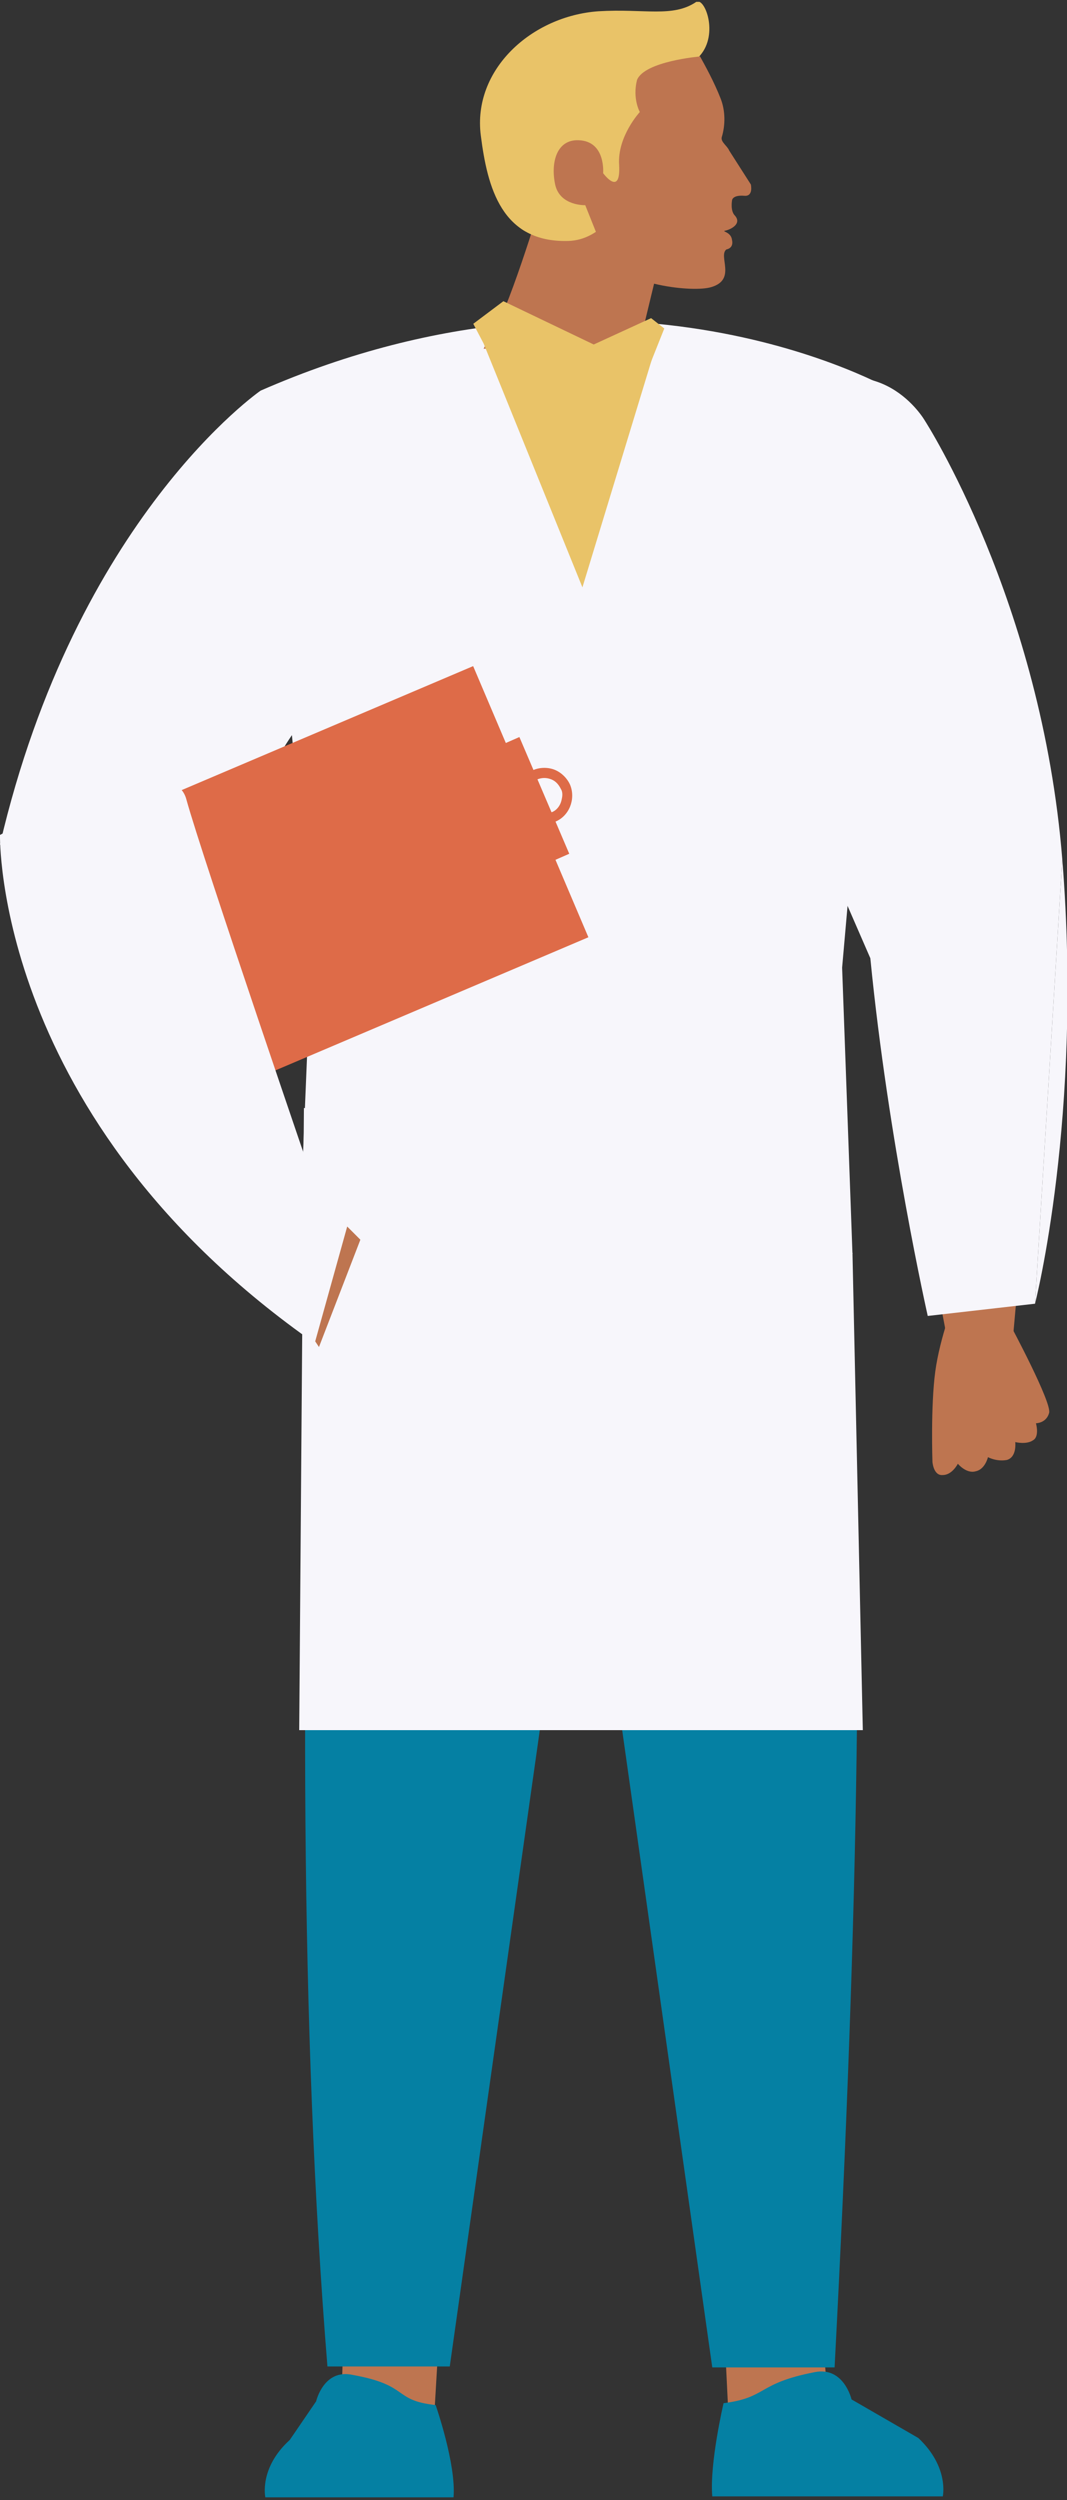 <svg width="304" height="712" viewBox="0 0 304 712" fill="none" xmlns="http://www.w3.org/2000/svg">
<rect x="0" y="0" width="304" height="712" fill="#333333" stroke="none"/>
<g clip-path="url(#clip0_257_1374)">
<path d="M272.099 369.941C272.099 369.941 267.81 380.664 266.47 390.583C265.129 400.502 265.665 416.318 265.665 416.318C265.665 416.318 265.933 420.34 268.614 420.071C271.295 420.071 272.903 416.854 272.903 416.854C272.903 416.854 275.316 419.803 277.997 418.999C280.678 418.463 281.482 414.978 281.482 414.978C281.482 414.978 283.895 416.318 286.843 415.782C289.792 414.978 289.256 410.689 289.256 410.689C289.256 410.689 292.473 411.493 294.35 410.153C296.226 409.08 295.154 405.327 295.154 405.327C295.154 405.327 298.103 405.327 298.907 402.378C299.711 399.429 287.916 377.447 287.916 377.447L272.099 369.941Z" fill="#BE7550"/>
<path d="M98.117 655.711L97.312 683.055L123.584 690.293L125.729 653.835L98.117 655.711Z" fill="#BE7550"/>
<path d="M233.495 655.711L236.444 689.489L207.492 686.809L205.883 653.835L233.495 655.711Z" fill="#BE7550"/>
<path d="M114.201 225.983C114.201 225.983 102.673 161.376 131.09 117.411C141.276 101.863 173.714 98.646 173.714 98.646L114.201 225.983Z" fill="#1E2933"/>
<path d="M201.327 102.667C201.327 102.667 231.619 107.493 190.067 177.997C150.66 245.016 145.566 242.604 145.566 242.604L128.678 210.971C128.678 210.971 138.596 180.946 156.021 148.24C173.178 115.535 182.025 96.501 201.327 102.667Z" fill="#BE7550"/>
<path d="M120.903 265.123L211.245 265.927L212.854 223.839L121.975 182.555L120.903 265.123Z" fill="#BE7550"/>
<path d="M229.206 113.122C229.206 113.122 258.426 92.212 282.285 185.771C304.804 274.505 298.37 276.918 298.37 276.918L257.89 264.318C257.89 264.318 241.269 231.076 228.938 189.256C216.338 147.168 208.028 123.845 229.206 113.122Z" fill="#BE7550"/>
<path d="M295.69 301.313L287.916 388.706L270.222 383.076C270.222 383.076 257.355 318.47 257.623 299.436C257.891 280.403 257.623 275.577 257.623 275.577C257.623 275.577 281.214 272.092 291.401 276.65C294.349 277.99 295.958 292.466 295.69 301.313Z" fill="#BE7550"/>
<path d="M119.027 315.521L229.475 293.807L212.854 268.875L132.699 274.237L119.027 315.521Z" fill="#1E2933"/>
<path d="M302.66 244.749C308.558 318.202 294.886 371.281 294.886 371.281L302.66 244.749Z" fill="#F7F6FB"/>
<path d="M294.885 371.281L264.324 374.766C264.324 374.766 253.065 324.904 247.971 272.897L205.615 175.584C205.615 175.584 199.717 128.939 225.185 113.122C250.652 97.306 263.52 119.824 263.52 119.824C263.52 119.824 296.761 171.295 302.659 244.748" fill="#F7F6FB"/>
<path d="M254.405 111.246C254.405 111.246 177.199 66.209 74.257 111.246L88.733 270.484L85.516 348.495L242.878 357.073L239.929 275.578L254.405 111.246Z" fill="#F7F6FB"/>
<path d="M242.074 359.218C246.095 447.951 244.755 540.706 237.785 674.209H202.935L156.826 348.227L242.074 359.218Z" fill="#0580A3"/>
<path d="M89.805 344.473C85.516 465.912 85.516 578.237 93.291 673.941H128.141L174.25 348.226L89.805 344.473Z" fill="#0580A3"/>
<path d="M139.669 95.966C144.226 90.604 154.145 57.63 154.145 57.63L190.067 65.405L182.561 96.502L190.604 106.42C190.604 106.42 167.013 136.445 147.443 128.939C128.41 121.969 136.184 100.523 139.669 95.966Z" fill="#BE7550"/>
<path d="M199.45 15.81C187.387 30.555 180.953 68.085 161.919 68.622C142.886 69.158 138.865 53.341 136.988 38.597C134.575 19.832 151.464 4.551 170.498 3.211C183.633 2.407 191.676 5.087 198.378 0.53C200.79 -0.81 204.812 9.645 199.45 15.81Z" fill="#E9C368"/>
<path d="M199.45 16.078C200.79 18.491 203.471 23.316 205.347 28.142C206.688 31.627 206.688 35.648 205.616 39.133C205.347 40.473 207.224 41.545 207.76 42.886L213.926 52.537C213.926 52.537 214.73 56.022 212.049 55.754C208.564 55.486 208.564 57.094 208.564 57.094C208.564 57.094 208.028 60.043 209.369 61.383C211.513 63.796 208.028 65.404 206.688 65.672C205.347 65.941 208.296 65.941 208.564 68.353C209.101 70.766 206.956 71.034 206.956 71.034C204.543 72.911 209.905 79.612 202.667 81.757C197.573 83.366 177.735 81.221 172.642 73.179L166.744 58.434C166.744 58.434 159.506 58.703 158.166 52.537C156.825 46.103 158.702 39.669 164.868 39.937C172.642 40.205 171.838 49.32 171.838 49.32C171.838 49.32 176.931 56.29 176.395 46.907C175.859 38.865 182.293 31.895 182.293 31.895C182.293 31.895 180.148 28.142 181.489 22.78C183.633 17.419 199.45 16.078 199.45 16.078Z" fill="#BE7550"/>
<path d="M153.34 60.579C153.876 41.546 135.647 37.525 139.4 47.175C142.885 56.826 145.298 63.26 149.319 65.673C153.876 68.353 161.65 59.775 161.65 59.775L153.34 60.579Z" fill="#E9C368"/>
<path d="M153.073 102.668L155.754 93.821C155.754 93.821 164.6 95.966 165.94 86.047C167.281 76.128 168.889 82.83 168.889 82.83L174.251 87.655C174.251 87.655 173.983 99.451 177.2 101.863C180.685 104.008 153.073 102.668 153.073 102.668Z" fill="#BE7550"/>
<path d="M202.398 97.842L131.626 99.45L129.481 146.096C129.213 146.096 198.913 200.516 202.398 97.842Z" fill="#F7F6FB"/>
<path d="M137.791 97.842L165.94 167.274L186.85 98.646L137.791 97.842Z" fill="#E9C368"/>
<path d="M137.792 97.842L134.843 92.212L143.421 85.778L169.157 98.11L185.51 90.604L189.263 93.553L173.982 131.888L137.792 97.842Z" fill="#E9C368"/>
<path d="M74.257 111.246C74.257 111.246 21.714 147.436 -0 240.459L42.088 298.9C42.088 298.9 71.308 221.426 87.125 204.269C102.674 186.843 74.257 111.246 74.257 111.246Z" fill="#F7F6FB"/>
<path d="M124.12 684.932C124.12 684.932 130.018 701.821 129.214 711.204H75.598C75.598 711.204 73.722 702.893 82.568 694.851L90.074 683.86C90.074 683.86 92.219 674.477 100.529 676.354C116.882 679.302 111.789 683.592 124.12 684.932Z" fill="#0580A3"/>
<path d="M134.804 189.7L167.638 266.92L64.265 310.873L31.432 233.652L134.804 189.7Z" fill="#DE6B48"/>
<path d="M147.174 225.179C146.906 226.787 147.174 228.396 147.711 229.736C149.319 233.757 154.144 235.634 158.166 234.025C162.187 232.417 164.063 227.591 162.455 223.57C161.651 221.694 160.042 220.085 158.166 219.281C156.289 218.477 153.876 218.477 152 219.281C150.123 220.085 148.515 221.694 147.711 223.57C147.442 224.106 147.174 224.642 147.174 225.179ZM160.042 227.591C159.774 229.2 158.702 230.808 157.093 231.344C154.413 232.417 151.464 231.344 150.391 228.664C149.855 227.323 149.855 225.983 150.391 224.642C150.928 223.302 152 222.498 153.072 221.962C154.413 221.426 155.753 221.426 157.093 221.962C158.434 222.498 159.238 223.57 159.774 224.642C160.31 225.447 160.31 226.519 160.042 227.591Z" fill="#DE6B48"/>
<path d="M136.451 216.6L149.319 247.161C149.587 247.965 150.391 248.234 151.195 247.965L162.187 243.14L147.978 209.898L136.987 214.724C136.451 214.992 135.915 215.796 136.451 216.6Z" fill="#DE6B48"/>
<path d="M85.249 492.72H245.827L242.878 356.805L86.589 315.521L85.249 492.72Z" fill="#F7F6FB"/>
<path d="M90.342 339.648C90.342 339.648 57.636 244.212 53.079 227.592C48.522 210.971 -0 237.779 -0 237.779C-0 237.779 -1.877 318.738 90.074 382.809L90.342 339.648Z" fill="#F7F6FB"/>
<path d="M89.806 382.004L98.921 349.299L102.674 353.052L90.878 383.613L89.806 382.004Z" fill="#BE7550"/>
<path d="M206.152 684.395C206.152 684.395 202.131 701.552 202.935 710.935H268.614C268.614 710.935 270.49 702.625 261.644 694.314L242.61 683.323C242.61 683.323 240.466 673.94 232.155 675.549C215.534 678.766 218.751 682.787 206.152 684.395Z" fill="#0580A3"/>
</g>
<defs>
<clipPath id="clip0_257_1374">
<rect width="304" height="710.674" fill="white" transform="matrix(-1 0 0 1 304 0.53)"/>
</clipPath>
</defs>
</svg>
